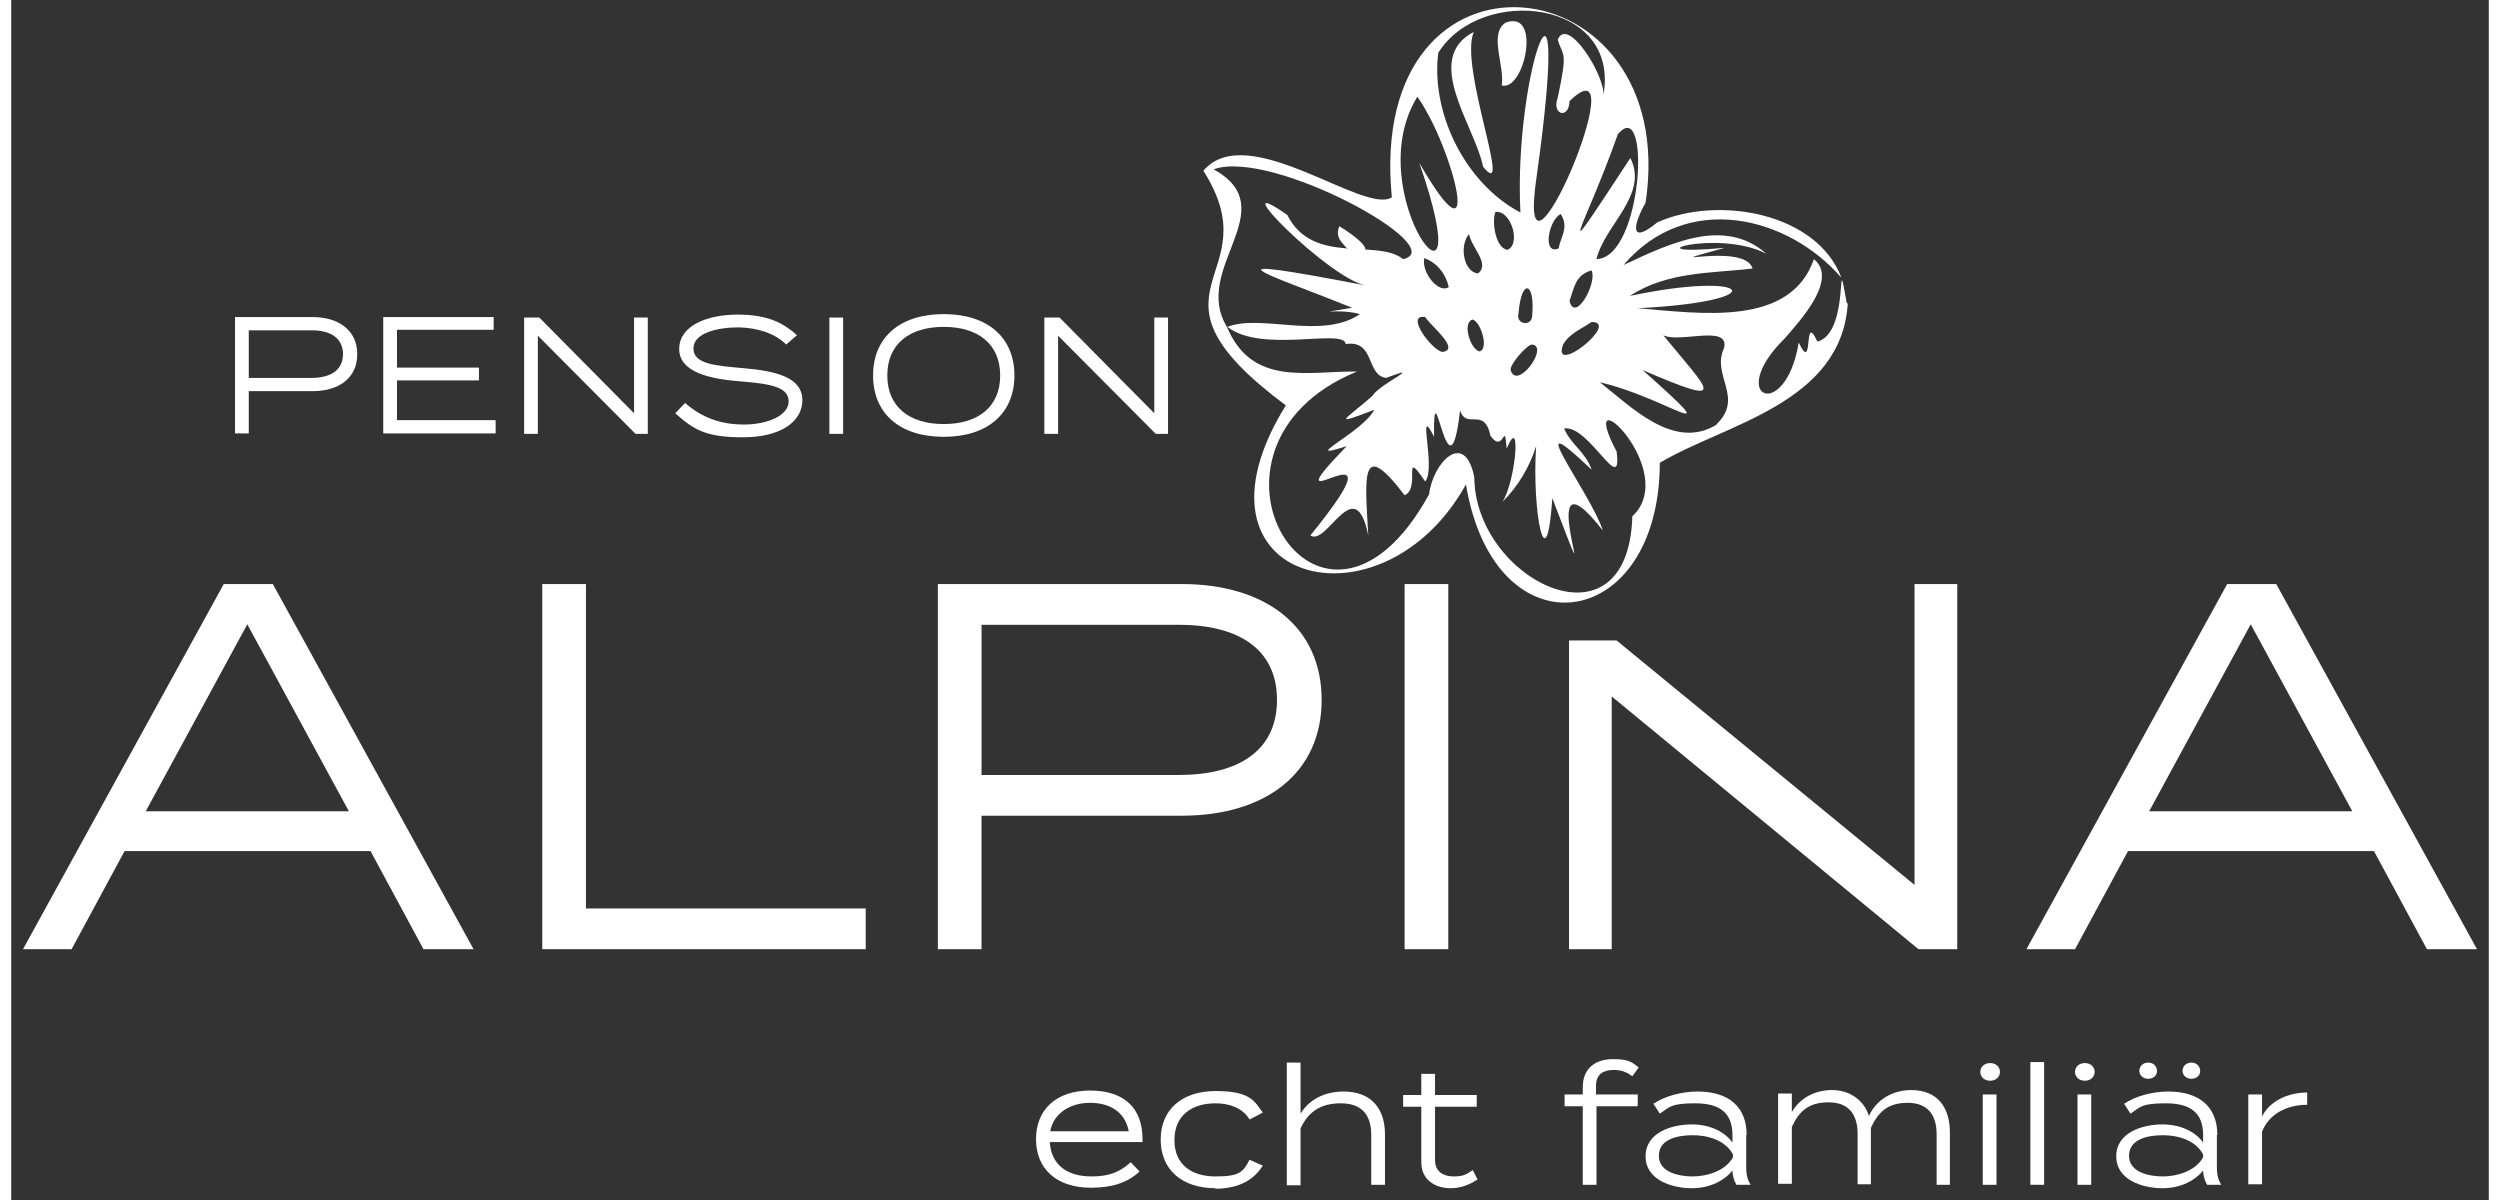 <?xml version="1.0" encoding="UTF-8"?>
<svg id="Ebene_1" xmlns="http://www.w3.org/2000/svg" version="1.1" viewBox="0 0 504.8 244.5" width="500" height="240">
  <rect x="0" y="0" width="504.8" height="244.5" fill="#333333" stroke="none"/>
  <!-- Generator: Adobe Illustrator 29.3.1, SVG Export Plug-In . SVG Version: 2.1.0 Build 151)  -->
  <path d="M84.1,193.4h10.1l-40.9-74.4h-10L2.4,193.4h9.9l10.8-20h50.1l10.8,20h0ZM27.4,165.3l20.7-38.1,20.7,38.1H27.4ZM117.1,185.1v-66.1h-8.9v74.4h65.9v-8.3h-56.9ZM238.5,119h-49.7v74.4h8.9v-27.2h40.8c17.1,0,28.5-8.7,28.5-23.6s-11.4-23.6-28.5-23.6h0ZM237.9,157.9h-40.2v-30.6h40.2c12.1,0,20,4.9,20,15.3s-7.9,15.3-20,15.3h0ZM292.8,193.4v-74.4h-8.9v74.4h8.9ZM387.8,119v61.3l-60.7-49.8h-9.7v62.9h8.7v-51.5l62.5,51.5h7.9v-74.4h-8.7ZM492.3,193.4h10.1l-40.9-74.4h-10l-40.9,74.4h9.9l10.8-20h50.1l10.8,20h0ZM435.6,165.3l20.7-38.1,20.7,38.1h-41.4Z" fill="#fff"/>
  <g>
    <path d="M70.5,72.2c0,4.7-3.6,7.5-9.1,7.5h-13v8.6h-2.8v-23.7h15.8c5.4,0,9.1,2.8,9.1,7.5ZM67.6,72.2c0-3.3-2.5-4.9-6.4-4.9h-12.8v9.7h12.8c3.9,0,6.4-1.6,6.4-4.9Z" fill="#fff"/>
    <path d="M98.7,85.7v2.6h-22.9v-23.7h22.5v2.6h-19.7v7.7h16.7v2.6h-16.7v8.1h20Z" fill="#fff"/>
    <path d="M129.7,64.7v23.7h-2.5l-19.9-20v20h-2.8v-23.7h3.1l19.3,19.5v-19.5h2.8Z" fill="#fff"/>
    <path d="M161.2,81.5c0,4.4-4.4,7.6-12.1,7.6s-10.1-1.6-13.8-4.9l2-2.1c3.4,3,7.3,4.4,12,4.4s9.1-1.8,9.1-4.7-3.5-3.6-9.9-4.1c-6.3-.5-12.4-1.9-12.4-6.6s5.6-7,11.9-7,9.4,1.8,12.1,4.2l-2.2,1.9c-2.3-2.3-5.8-3.4-9.7-3.5-4.2,0-9.2,1.1-9.2,4.3s4.5,3.5,10,4c7.2.6,12.2,2,12.2,6.6Z" fill="#fff"/>
    <path d="M166.7,88.4v-23.7h2.8v23.7h-2.8Z" fill="#fff"/>
    <path d="M175.6,76.5c0-7.7,5.4-12.5,14.4-12.5s14.4,4.8,14.4,12.5-5.4,12.5-14.4,12.5-14.4-4.8-14.4-12.5ZM201.5,76.5c0-6.4-4.5-9.9-11.5-9.9s-11.5,3.5-11.5,9.9,4.5,9.9,11.5,9.9,11.5-3.5,11.5-9.9Z" fill="#fff"/>
    <path d="M235.7,64.7v23.7h-2.5l-19.9-20v20h-2.8v-23.7h3.1l19.3,19.5v-19.5h2.8Z" fill="#fff"/>
  </g>
  <g>
    <path d="M220.1,239.7c3.6,0,5.8-.9,8-2.9l1.8,1.9c-2.5,2.3-5.6,3.3-9.9,3.3-7.1,0-11.2-3.9-11.2-9.9s4.1-9.9,11-9.9,10.7,3.5,10.7,9.9,0,.5,0,.6h-18.9c.3,4.7,3.6,7,8.5,7ZM211.7,230.5h16c-.8-4.1-4-5.8-7.9-5.8s-7.4,2-8.1,5.8Z" fill="#fff"/>
    <path d="M245.4,242.1c-7,0-11.2-3.9-11.2-9.9s4.2-9.9,11.2-9.9,7.9,2,9.6,4.4l-2.7,1.4c-1.4-2.4-4.2-3.3-6.9-3.3-4.9,0-8.4,2.5-8.4,7.5s3.5,7.4,8.4,7.4,5.6-.9,6.9-3.4l2.7,1.2c-1.7,2.7-4.6,4.7-9.7,4.7Z" fill="#fff"/>
    <path d="M279.9,231v10.4h-2.8v-10.2c0-4.2-2.1-6.4-6.2-6.4s-6.6,1.7-8.2,5.1v11.6h-2.8v-25h2.8v10.4c1.7-2.8,4.8-4.5,8.8-4.5,5.7,0,8.4,3.6,8.4,8.7Z" fill="#fff"/>
  </g>
  <path d="M298.6,240.4c-1.5,1-3.3,1.7-5.3,1.7-3.3,0-6-1.8-6-5.3v-11.3h-3.7v-2.4h3.7v-4.3h2.8v4.3h8.5v2.4h-8.5v10.9c0,2.3,1.7,3.3,3.8,3.3s2.7-.5,3.9-1.3l1,2Z" fill="#fff"/>
  <path d="M323,223h8.4v2.4h-8.4v16h-2.8v-16h-3.7v-2.4h3.7v-1.5c0-4,2.8-5.7,6.1-5.7s3.9.6,5.3,1.7l-1.3,1.8c-1.3-1-2.5-1.3-3.8-1.3-2,0-3.6.8-3.6,3.2v2Z" fill="#fff"/>
  <g>
    <path d="M353.5,231.2v6.6c0,1.4.2,2.5.9,3.6h-2.9c-.5-.9-.8-1.9-.8-2.9h0c-1.5,1.9-4.4,3.6-8.3,3.6s-9.4-1.6-9.4-6.5,5.4-6.5,9.4-6.5,6.9,1.7,8.3,3.7v-1.5c0-4.5-2.5-6.5-7.6-6.5s-5.2.8-7.2,2.1l-1.3-2c2.2-1.5,5.6-2.5,9-2.5,6.2,0,10,3,10,8.9ZM350.8,235.2c-1.6-2.9-5.1-3.9-8.2-3.9s-6.9.8-6.9,4.2,4.2,4.2,6.9,4.2,6.6-1,8.2-3.9v-.7Z" fill="#fff"/>
    <path d="M395,230.9v10.5h-2.7v-10.3c0-3.9-1.8-6.4-5.9-6.4s-6,1.9-7.5,5.1c0,.3,0,.7,0,1v10.5s-2.7,0-2.7,0v-10.3c0-3.9-1.8-6.4-5.9-6.4s-6,1.8-7.5,5v11.6h-2.8v-18.4h2.8v3.8c1.5-2.7,4.5-4.5,8.2-4.5s6.6,2.2,7.5,5.3c1.4-3.2,4.7-5.3,8.6-5.3,5.6,0,7.9,3.8,7.9,8.6Z" fill="#fff"/>
    <path d="M401.2,218.4c0-1,.8-1.8,2-1.8s2,.8,2,1.8-.8,1.8-2,1.8-2-.8-2-1.8ZM404.5,241.4h-2.8v-18.4h2.8v18.4Z" fill="#fff"/>
    <path d="M411.4,241.4v-25h2.8v25h-2.8Z" fill="#fff"/>
    <path d="M420.5,218.4c0-1,.8-1.8,2-1.8s2,.8,2,1.8-.8,1.8-2,1.8-2-.8-2-1.8ZM423.8,241.4h-2.8v-18.4h2.8v18.4Z" fill="#fff"/>
    <path d="M449.4,231.2v6.6c0,1.4.2,2.5.9,3.6h-2.9c-.5-.9-.8-1.9-.8-2.9h0c-1.5,1.9-4.4,3.6-8.3,3.6s-9.4-1.6-9.4-6.5,5.4-6.5,9.4-6.5,6.9,1.7,8.3,3.7v-1.5c0-4.5-2.5-6.5-7.6-6.5s-5.2.8-7.2,2.1l-1.3-2c2.2-1.5,5.6-2.5,9-2.5,6.2,0,10,3,10,8.9ZM446.6,235.2c-1.6-2.9-5.1-3.9-8.2-3.9s-6.9.8-6.9,4.2,4.2,4.2,6.9,4.2,6.6-1,8.2-3.9v-.7ZM433.6,218.2c0-.9.7-1.7,1.8-1.7s1.8.8,1.8,1.7-.7,1.6-1.8,1.6-1.8-.8-1.8-1.6ZM442.4,218.2c0-.9.7-1.7,1.8-1.7s1.8.8,1.8,1.7-.7,1.6-1.8,1.6-1.8-.8-1.8-1.6Z" fill="#fff"/>
    <path d="M455.8,241.4v-18.4h2.8v4.5c1.5-3.1,5.2-4.9,9.2-4.9v2.5c-4.2,0-7.8,1.9-9.2,5.5v10.7h-2.8Z" fill="#fff"/>
  </g>
  <path d="M374,61.8c-2.4-13.4.9,6-6,7.8-3-6.5-.6,6.9-3.8.2-2.7,16.5-15.1,11.2-2.8-.9,3.1-3.6,10.9-12,5.9-16.1-4.8,13.8-22.8,11.1-35.9,10,28.4-1.4,23.2-7.8-1.6-2.5,7.7-5.1,17.2-4.6,25-5.6-1.7-5.6-22.2.4-5.7-4.2-20.4,1.9-1.5-4,8.5,1.2-8.5-7.5-19.5-2.2-29.1,2.3,13-15.2,33.6-9.9,44.4,2.6-5-13.3-25.2-16.8-37.5-11.3-5.7,4.7-5,.6-2.4-4,7.4-49.2-57.1-56.5-51.7-1.1-5.6,3.7-29.5-16-38.4-5.4,14.1,22.1-15.4,23.8,16.8,47.8-22.4,36.1,19.5,47.1,36.7,16.1,5.8,35,39.4,30.4,39.5-4.4,13.2-7.9,37-12,38.3-32.5h0ZM327.4,27.3c6.7-8,5.1,25.2-4.4,25.5,1.6-6.9,10.7-13.1,6.9-20.6-16.9,25.7-9.2,14.1-2.5-5h0ZM316.2,70.2c1.3-2.3,3.8-3.2,5.8-4.6,6,0-8.3,11.3-5.8,4.6h0ZM315.3,50.6c-3.3,1.5-2.2-5.6.4-7,1.8,2.7-.1,4.8-.4,7h0ZM317.5,61.3c.9-2.4,1.1-5.3,4.5-6.2,1.2,2.6-3.4,10.8-4.5,6.2h0ZM290.8,10.7c8.8-13.9,37.1-10.7,33.6,8.7.4-3.9-7.3-16.3-9.3-11.3,1.1,3.6,2.1,2,0,11.8-1.3,3.5,2.3,4.5,2.4.7,14.4-13.9-11.3,46.4-6.7,15.4,7.4-52.9-4.8-21.7-3.3,7.3-11.4-6-18.4-20.6-16.7-32.8h0ZM309.9,70.2c3.5.4-3.1,9.5-4.4,5.2-.2-1.1,3.3-5.2,4.4-5.2h0ZM304.9,50.9c-2.4-.2-3.3-5.6-2.5-7.7,3.1-.5,5.3,6.4,2.5,7.7h0ZM307.1,63.9c.6-7.4,3.4-6.4,2.8.3,0,2.5-3.4,1.9-2.8-.3h0ZM297.8,65.1c1.8.7,3.3,6.2,1.3,6.5-1.9-.6-3.5-6-1.3-6.5h0ZM297,47.7c.7,3,4.3,6,1.9,8-2.8-.1-4-5.4-1.9-8h0ZM286.5,19.7c7.5,10.7,13.7,36.5.4,13.5,13.2,38.1-12.7,6.5-.4-13.5h0ZM288.1,64.6c1,1.7,7.2,6.5,3.6,7.1-2,0-7.9-7.8-3.6-7.1h0ZM287.9,52.6c2.6.9,4.4,3.2,5,5.9-2.1,1.4-5.6-3-5-5.9h0ZM330.3,105.3c-.9,28.3-32.1,12.9-32.2-8.1-2-9.8-8.5-2.8-9.2,3.5-22.1,40.2-52.5-9.5-14.7-25-10.2-.1-21.4,3.1-26.5-9.1-7.3-11.9,11.9-24-2.7-32.1,11.7-4.3,48.7,16,38.6,18.3-5.3-4.3-18.4,1.4-23.6-9-14-9.8,8.7,13.3,16.2,14.4-35.4-6.8-20.3-2.5-3,4.5-9,1.6-2.9,0,1.6,1.3-7.7,5.3-20.2-.1-27,2.6,7,5.5,23.8.2,24.1,3.5,6-.9,4.1,6.3,8.2,6.9,8.4-3.1-1.3,1.2-2.8,3.7-5.2,4.6-8.9,6.4.4,2.8-2.3,4.6-15.8,10.7-5.6,7.4-17.8,18.4,13.8-7.9-7.4,18.2,3.4,2.3,9.1-13.3,11.8,0-.7-12.2-1.6-20,7.4-8.2,3.4-1.4-.7-10,4.2-2.8,2.3-2.8-1.9-16.4,1.8-9.1-.2-15.9,3,14.8,5.3-5.4,1.3,4.1,4.9-.9,6.2,5.2,2.8,3.9,2.8-3.6,3.3,2.6,3.1-7.5,1.8,6.9-.9,10.9q4.8-4.8,6.9-11.4c-.9,13.3,2.1,28.5,3.3,10.6,11.7,30.6-5.2-13.2,10.3,6.6-2.7-8.1-17.5-26.9-2.3-12.4-1.2-3.6-4.3-5.2-5.6-8.4,5.1-.8,11.9,14.2,10.7,4.7-8.9-16.8,13.4,3.9,3.1,13.3h0ZM347.5,86.5c-8.7,5.4-17.4-3.6-23.8-8.6,13.7,3.1,27.1,13.9,8.7-2.5,18.1,7.8,13.6,4.4,4.2-7.1,3.3,1.7,13.5-2.3,12.4,2.6-2.7,5.6,4.2,10.1-1.6,15.6h0Z" fill="#fff"/>
  <path d="M272.5,51c-1.1-1.4-2.9-2.5-1.9-4.9,2.9,1.7,9.2,6.4,1.9,4.9h0Z" fill="#fff"/>
  <path d="M298,6.5c-3.1,7,8.2,35.1,1.9,27.5-1.6-8.2-12.5-22-1.9-27.5h0Z" fill="#fff"/>
  <path d="M303.7,17.4c4.6,1.3,8.2-15.5.8-12.8-3.5,2.2-.2,8.7-.8,12.8h0Z" fill="#fff"/>
</svg>
